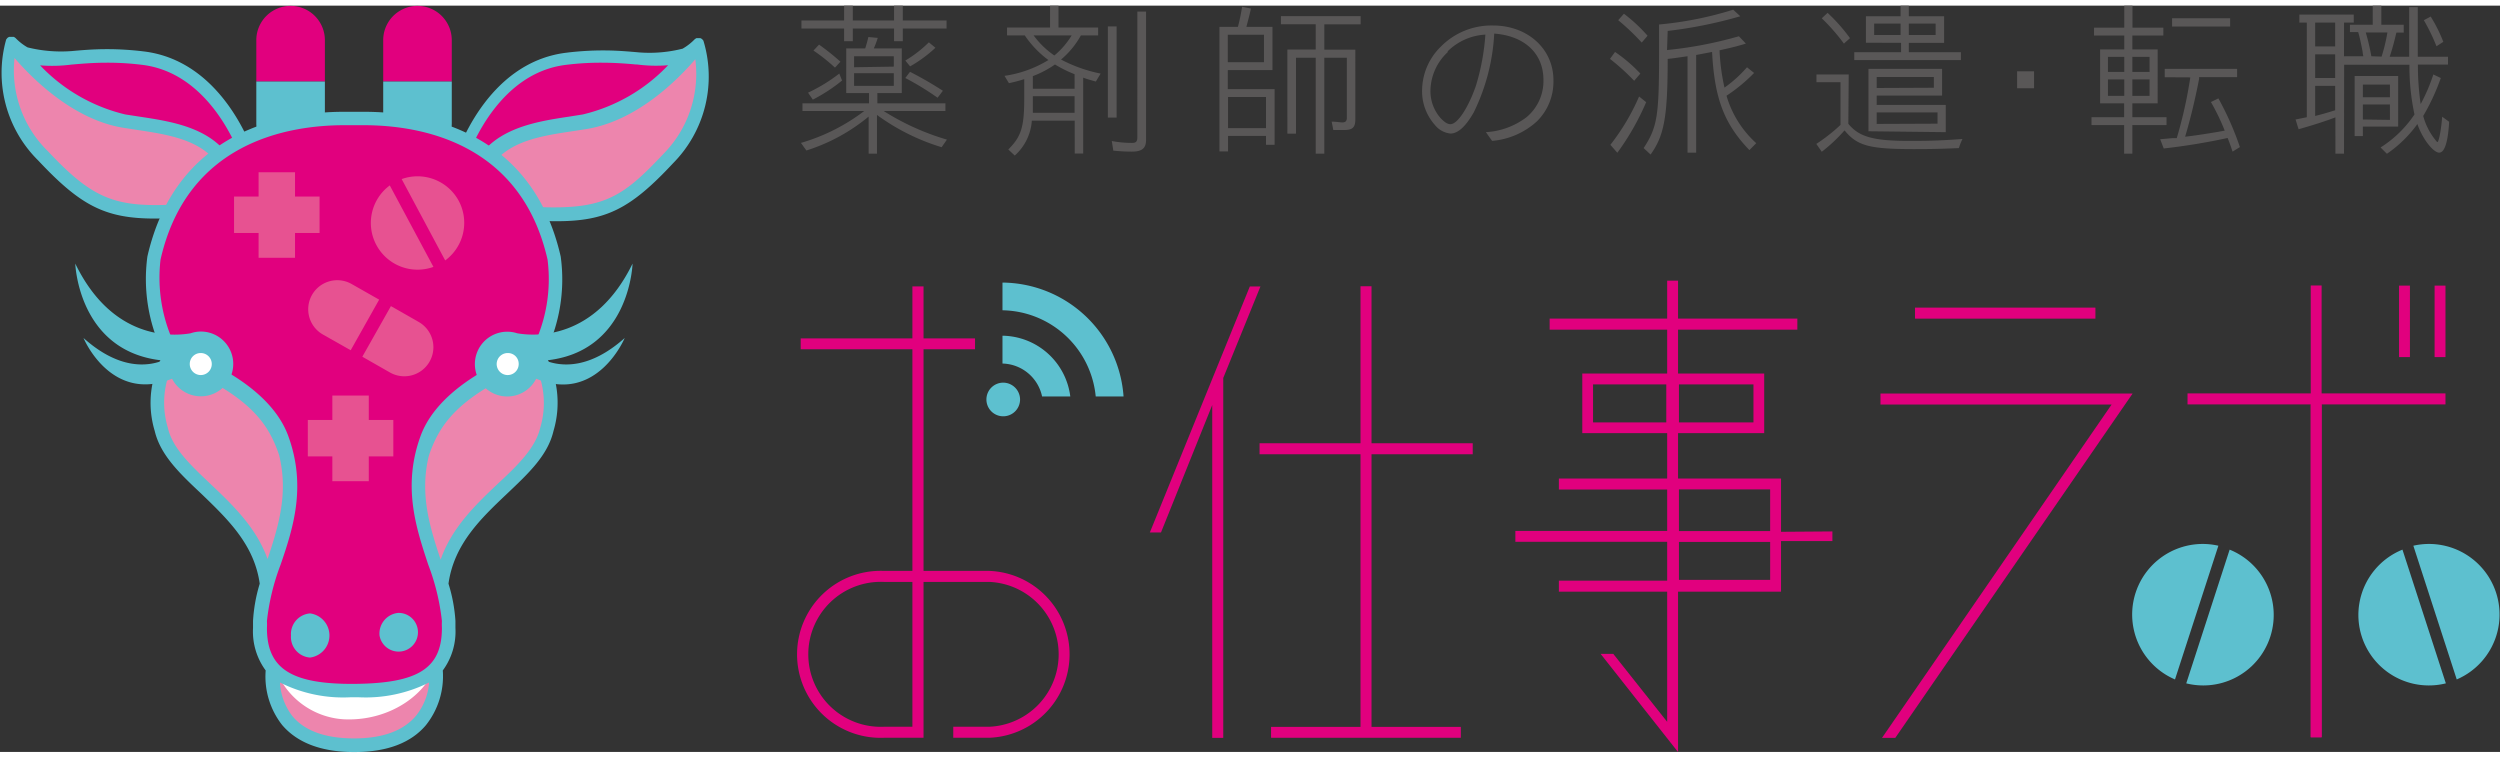 <svg xmlns="http://www.w3.org/2000/svg" viewBox="0 0 197.61 58.99" width="198" height="60"><rect x="0" y="0" width="197.61" height="58.99" fill="#333333" stroke="none"/><defs><style>.cls-1{fill:#e1007e;}.cls-2{fill:#5dc0cf;}.cls-3{fill:#595757;}.cls-4{fill:#ed85ad;}.cls-5{fill:#fff;}.cls-6{fill:#e75291;}</style></defs><title>bnr_oshigotolabo</title><g id="レイヤー_2" data-name="レイヤー 2"><g id="contents"><polygon class="cls-1" points="148.76 57.88 166.91 31.53 148.64 31.53 148.64 30.66 168.57 30.66 149.81 57.88 148.76 57.88"/><rect class="cls-1" x="151.37" y="23.87" width="14.26" height="0.87"/><polygon class="cls-1" points="100.47 57.87 100.47 57.01 107.54 57.01 107.54 35.46 99.56 35.46 99.56 34.59 107.54 34.59 107.54 22.18 108.41 22.18 108.41 34.59 116.41 34.59 116.41 35.46 108.41 35.46 108.41 57.01 115.47 57.01 115.47 57.87 100.47 57.87"/><polygon class="cls-1" points="95.82 57.88 95.82 31.57 91.77 41.64 90.89 41.64 98.79 22.2 99.63 22.2 96.69 29.43 96.69 57.88 95.82 57.88"/><path class="cls-1" d="M140.78,41.59V37.38h-8.14V33.79h6.81V29.08h-6.81V25.61h9.43v-.87h-9.43v-3h-.86v3h-9.29v.87h9.29v3.47h-6.71v4.71h6.71v3.59h-8.56v.87h8.56v3.27h-12v.86h12v3.07h-8.56v.87h8.56V56.61l-4.26-5.37h-1L132.64,59V46.32h8.14v-4h4.06v-.76Zm-8.07-11.65h5.89v3h-5.89Zm-1,3h-5.79v-3h5.79Zm8.21,12.45h-7.21v-3h7.21Zm0-3.86h-7.21V38.24h7.21Z"/><path class="cls-1" d="M75.35,57.87V57h2.84a5.73,5.73,0,0,0,0-11.45H73V57.87H69.86a6.6,6.6,0,1,1,0-13.19h2.26V27.16H63.29V26.3h8.83V22.19H73V26.3h4.07v.86H73V44.68h5.2a6.6,6.6,0,0,1,0,13.19ZM69.86,45.55a5.73,5.73,0,1,0,0,11.45h2.26V45.55Z"/><path class="cls-2" d="M86.61,30.89h2.2a9.68,9.68,0,0,0-9.57-9v2.19A7.53,7.53,0,0,1,86.61,30.89Z"/><path class="cls-2" d="M82.37,30.89H84.6a5.48,5.48,0,0,0-5.36-4.8v2.2A3.28,3.28,0,0,1,82.37,30.89Z"/><path class="cls-2" d="M80.63,31.13A1.33,1.33,0,1,1,79.3,29.8,1.34,1.34,0,0,1,80.63,31.13Z"/><rect class="cls-1" x="189.63" y="22.13" width="0.86" height="5.65"/><rect class="cls-1" x="192.44" y="22.13" width="0.86" height="5.65"/><polygon class="cls-1" points="182.65 57.83 182.65 31.52 172.91 31.52 172.91 30.65 182.65 30.65 182.65 22.12 183.51 22.12 183.51 30.65 193.3 30.65 193.3 31.52 183.51 31.52 183.51 57.83 182.65 57.83"/><polyline class="cls-1" points="183.51 31.52 183.51 57.83 182.65 57.83 182.65 31.52"/><path class="cls-2" d="M174.11,42.55a5.58,5.58,0,0,0-2.19,10.71l3.43-10.57A5.61,5.61,0,0,0,174.11,42.55Z"/><path class="cls-2" d="M176.24,43l-3.43,10.57A5.57,5.57,0,0,0,176.24,43Z"/><path class="cls-2" d="M192,42.55a5.58,5.58,0,0,1,2.19,10.71l-3.43-10.57A5.61,5.61,0,0,1,192,42.55Z"/><path class="cls-2" d="M189.9,43l3.43,10.57A5.57,5.57,0,0,1,189.9,43Z"/><path class="cls-3" d="M69.85,8.33a19.7,19.7,0,0,0,5,2.26l-.42.6a17,17,0,0,1-5.11-2.55V11.7h-.66V8.77a14.59,14.59,0,0,1-4.92,2.68l-.43-.6a15.3,15.3,0,0,0,5-2.52H63.43V7.72h5.26V6.91h-1.8V3.38h1.5c.09-.28.18-.6.25-.9l.74.07a7.17,7.17,0,0,1-.31.83h2.21V6.91H69.35v.81h5.38v.61Zm-6.5-6.52V1.17h3.37V0h.69V1.17h3.26V0h.69V1.17h3.46v.64H71.36v1h-.69v-1H67.41v1h-.69v-1Zm.52,5.07a13,13,0,0,0,2.47-1.51l.22.55a13.21,13.21,0,0,1-2.31,1.51ZM66,4.9a14,14,0,0,0-1.7-1.35l.44-.47a19.52,19.52,0,0,1,1.69,1.35Zm4.65-.08V4H67.51v.87Zm0,1.52v-1H67.51v1Zm.91-2a9.64,9.64,0,0,0,1.86-1.44l.52.43a10.5,10.5,0,0,1-2,1.47Zm2.55,2.94a22.2,22.2,0,0,0-2.55-1.56l.37-.49a29,29,0,0,1,2.6,1.5Z"/><path class="cls-3" d="M79.4,5.55A9.14,9.14,0,0,0,82.87,4.3,7.94,7.94,0,0,1,81,2.35h-1.4V1.73H83V0h.67V1.73h3.13v.62H85.44a6.77,6.77,0,0,1-1.57,1.91A11.39,11.39,0,0,0,87,5.37L86.62,6c-.5-.14-.72-.2-1-.31v6h-.67V9.09H81.56a4.06,4.06,0,0,1-1.35,2.76l-.51-.48c1-1,1.26-1.73,1.26-4V5.81a12.5,12.5,0,0,1-1.21.32Zm5.54,2.92V7.16h-3.3v.41c0,.34,0,.67,0,.9Zm0-3.05a9.73,9.73,0,0,1-1.55-.77,7.79,7.79,0,0,1-1.75.92v1h3.3ZM81.7,2.35a6.71,6.71,0,0,0,1.64,1.59,6.31,6.31,0,0,0,1.37-1.59Zm6.56-.71V8.85h-.69V1.64ZM90.59.47V10.61c0,.67-.33.93-1.13.93A14.13,14.13,0,0,1,88,11.46l-.12-.76a8.27,8.27,0,0,0,1.59.15c.34,0,.43-.11.43-.47V.47Z"/><path class="cls-3" d="M100.58,1.68V5.09H97.05V6.6h3.7V11h-.68V10.3h-3v1.22h-.68V1.68h1.46A15.66,15.66,0,0,0,98.18.09l.7.14c-.13.61-.25,1-.36,1.45Zm-.67,2.79V2.3H97.05V4.47Zm.16,5.21V7.22h-3V9.68Zm2.37-5.56v6h-.68V3.47H104v-2h-2.75V.83h6.3v.65h-2.87v2h2.45V9c0,.62-.22.83-.87.83-.36,0-.61,0-.87,0l-.13-.66c.35,0,.64.06.85.06s.35-.08.35-.36V4.12h-1.78V11.7H104V4.12Z"/><path class="cls-3" d="M117.45,10a5.86,5.86,0,0,0,3.21-1.18A3.72,3.72,0,0,0,122,5.87c0-2.08-1.48-3.48-3.89-3.66a16,16,0,0,1-1.62,6.23c-.64,1.12-1.25,1.67-1.84,1.67a1.82,1.82,0,0,1-1.24-.69,4,4,0,0,1-1-2.82,4.86,4.86,0,0,1,1.43-3.31,5.62,5.62,0,0,1,4.18-1.72c2.73,0,4.77,1.85,4.77,4.32a4.4,4.4,0,0,1-1.31,3.26,6,6,0,0,1-3.54,1.54Zm-3-6.34a4.23,4.23,0,0,0-1.38,3,3.22,3.22,0,0,0,.81,2.24c.3.31.53.47.77.47.57,0,1.42-1.34,2-3a17.86,17.86,0,0,0,.76-4.08A4.58,4.58,0,0,0,114.42,3.62Z"/><path class="cls-3" d="M129.17,5.94a17.34,17.34,0,0,0-1.91-1.73l.4-.55a12,12,0,0,1,2,1.71ZM127.29,11a17.13,17.13,0,0,0,2.27-3.82l.56.45a20.18,20.18,0,0,1-2.28,4Zm2.48-8.08a18.2,18.2,0,0,0-1.86-1.77l.45-.51a12.38,12.38,0,0,1,1.87,1.74Zm2,.59a31.88,31.88,0,0,0,5.68-1.09L138,3c-.75.23-1.14.32-2.08.53a16.45,16.45,0,0,0,.39,2.95,10,10,0,0,0,1.78-1.61l.56.45a12.88,12.88,0,0,1-2.18,1.8,8.09,8.09,0,0,0,2.35,3.75l-.54.55c-2-2.08-2.76-4.09-2.95-7.76l-1.26.24v7.72h-.68V4c-1,.14-1.06.16-1.57.21,0,4.57-.27,6.05-1.35,7.56l-.55-.51c1.08-1.66,1.22-2.53,1.22-7.48V1.49A28.06,28.06,0,0,0,137,.32l.56.52A35.23,35.23,0,0,1,131.82,2Z"/><path class="cls-3" d="M146.1,9.34c.82,1,1.9,1.35,4.74,1.35,1.25,0,2.29,0,4.28-.15a4.63,4.63,0,0,0-.28.72c-1.57.07-2.43.08-3.57.08-3.51,0-4.47-.26-5.47-1.48A12.74,12.74,0,0,1,144,11.55l-.43-.62a14.16,14.16,0,0,0,1.91-1.5V6.05h-1.9V5.44h2.55ZM145.75,3A15.54,15.54,0,0,0,144,1l.46-.43a13.65,13.65,0,0,1,1.77,2Zm1.74-.07V.84h2.74V0h.65V.84h2.79v2.1h-2.79v.74H155V4.3h-8.43V3.68h3.7V2.94Zm.2,7V5h5.82V7.11h-5.17v.74h5.46V10Zm2.54-7.61v-.9h-2.09v.9Zm2.63,4.17V5.64h-4.52v.87Zm.29,2.84V8.44h-4.81v.91Zm-2.27-7.91v.9H153v-.9Z"/><path class="cls-3" d="M160.78,5.19V6.53h-1.34V5.19Z"/><path class="cls-3" d="M166,7.72V3.46h1.91V2.36h-2.39V1.74h2.39V0h.65V1.74H171v.62h-2.45v1.1h2V7.72h-2v1.1h2.7v.62h-2.7V11.7h-.65V9.44h-2.58V8.82h2.58V7.72Zm1.91-3.67h-1.29V5.24h1.29Zm0,1.78h-1.29v1.3h1.29Zm2-.59V4.05h-1.36V5.24Zm0,1.89V5.83h-1.36v1.3Zm1.2-1.47V5h5.72v.65h-3a.3.3,0,0,0,0,.12c-.3,1.56-.7,3.24-1.11,4.59.85-.09,2.46-.35,3.13-.48a17.12,17.12,0,0,0-1.09-2.26l.59-.29a23.14,23.14,0,0,1,1.7,3.85l-.58.36c-.14-.44-.25-.73-.39-1.08a49.76,49.76,0,0,1-5.05.83l-.28-.73,1-.09.31,0a35,35,0,0,0,1.07-4.8ZM176.28,1v.65h-4.59V1Z"/><path class="cls-3" d="M185.28,11.7h-.68V8.83c-.72.28-1.72.6-2.91.94L181.45,9l.89-.18V1.34h-.59V.71h4.3v.63h-.77V4h1.53a2.25,2.25,0,0,1-.06-.36c-.11-.59-.24-1.19-.35-1.55h-.65V1.51h1.8V0h.68V1.51H190v.62h-.58c-.21.88-.34,1.34-.53,1.91h1.54c0-.6,0-1,0-1.14V.12h.68V2.69c0,.44,0,.44,0,1.35h2.39v.62h-2.38a21,21,0,0,0,.22,3.12,13.94,13.94,0,0,0,1-2.34l.59.28a16.77,16.77,0,0,1-1.39,3,5.16,5.16,0,0,0,.88,1.79c.21.27.21.27.26.27s.25-.62.36-2l.55.4c-.09,1.61-.36,2.44-.79,2.44s-1.28-1-1.72-2.26a9.76,9.76,0,0,1-2.41,2.35l-.5-.5a9,9,0,0,0,2.68-2.61,18.26,18.26,0,0,1-.4-3.93h-5.16ZM183,3.22h1.58V1.34H183Zm0,2.5h1.58V3.85H183Zm0,3c.57-.14,1-.27,1.58-.45V6.34H183Zm3.77,1.59h-.65V5.56h3.44v4h-2.79Zm2.14-3.07v-1h-2.14v1Zm0,1.79V7.81h-2.14V9Zm-.66-5a13.85,13.85,0,0,0,.46-1.91H187A17.69,17.69,0,0,1,187.44,4Zm4.34-.82a15.89,15.89,0,0,0-1-2.06l.54-.29a12.11,12.11,0,0,1,1,2Z"/><path class="cls-4" d="M36.62,12.58a11.13,11.13,0,0,1,6.11-7.46c5.1-2.24,11,.18,12.37-2.17a9.32,9.32,0,0,1-2.42,9c-4.15,4.41-5.88,4.8-13.15,4.16"/><path class="cls-1" d="M55.1,3s-3.92,5.33-8.94,6.17c-3.51.59-7.86.75-8.77,5.35l-1.1-2.24S38.5,4.9,44.66,4.15,52.62,5.44,55.1,3Z"/><path class="cls-2" d="M55.6,2.77s0,0,0,0l0,0-.09-.11,0,0h0a.46.46,0,0,0-.15-.09h0l-.08,0h-.11l-.12,0,0,0a.65.65,0,0,0-.15.1h0a4.37,4.37,0,0,1-.94.73,10.64,10.64,0,0,1-3.4.3c-.82-.07-1.75-.16-2.88-.16a23.93,23.93,0,0,0-2.91.18c-6.43.78-8.72,8.14-8.82,8.45a.58.58,0,0,0,0,.39l1.1,2.24a.53.53,0,0,0,.48.3h.07a.52.52,0,0,0,.45-.43c.75-3.76,4.05-4.27,7.24-4.75l1.1-.17c4-.67,7.19-3.91,8.57-5.51a9,9,0,0,1-2.53,7.49c-3.72,3.95-5.11,4.66-12.71,4a.54.54,0,0,0-.58.48.55.55,0,0,0,.49.58c1.71.15,3.13.25,4.36.25,3.93,0,5.87-1,9.21-4.58A9.74,9.74,0,0,0,55.6,2.77ZM46.07,8.6,45,8.77c-2.87.43-6.36,1-7.72,4.25l-.4-.83c.39-1.13,2.65-6.88,7.86-7.51a21.94,21.94,0,0,1,2.78-.17c1.06,0,2,.07,2.73.14h.1a11.57,11.57,0,0,0,2.46.06A13.61,13.61,0,0,1,46.07,8.6Z"/><path class="cls-4" d="M19.35,12.58a11.12,11.12,0,0,0-6.12-7.46C8.14,2.88,2.29,5.3.87,3a9.32,9.32,0,0,0,2.42,9c4.15,4.41,5.88,4.8,13.15,4.16"/><path class="cls-1" d="M.87,3S4.79,8.28,9.81,9.12c3.51.59,7.86.75,8.77,5.35l1.1-2.24S17.47,4.9,11.31,4.15,3.35,5.44.87,3Z"/><path class="cls-2" d="M20.19,12.07c-.1-.31-2.39-7.67-8.82-8.45a23.93,23.93,0,0,0-2.91-.18c-1.09,0-2,.08-2.78.15a11,11,0,0,1-3.5-.29,4.14,4.14,0,0,1-.94-.73h0a.65.65,0,0,0-.15-.1l0,0-.13,0H.81l-.08,0h0a.46.46,0,0,0-.15.09h0l0,0-.09.11s0,0,0,0,0,0,0,0a9.74,9.74,0,0,0,2.54,9.58c3.34,3.56,5.28,4.58,9.21,4.58,1.23,0,2.65-.1,4.36-.25a.53.53,0,1,0-.09-1.06c-6.91.61-8.62.35-12.71-4A8.93,8.93,0,0,1,1.15,4.14C2.52,5.73,5.76,9,9.72,9.65l1.1.17c3.19.48,6.49,1,7.24,4.75a.52.52,0,0,0,.45.43h.07a.53.53,0,0,0,.48-.3l1.1-2.24A.58.58,0,0,0,20.19,12.07ZM18.7,13C17.34,9.73,13.85,9.2,11,8.77L9.9,8.6A13.65,13.65,0,0,1,3.17,4.72a11.67,11.67,0,0,0,2.47-.06c.81-.07,1.72-.15,2.82-.15a21.94,21.94,0,0,1,2.78.17c5.2.63,7.47,6.38,7.86,7.51Z"/><path class="cls-4" d="M34.39,52.16,28,50.83l-6.41,1.33S20.51,58.45,28,58.45,34.39,52.16,34.39,52.16Z"/><path class="cls-5" d="M21.88,52.69a6.17,6.17,0,0,0,5.28,3.72c3.91.19,6.9-2.32,7.28-4.51"/><path class="cls-1" d="M25.68,2.73a2.71,2.71,0,0,0-5.42,0V6h5.42Z"/><path class="cls-2" d="M25.68,9.34V6H20.26v3.3a2.71,2.71,0,0,0,5.42,0Z"/><path class="cls-1" d="M35.71,2.73a2.71,2.71,0,0,0-5.42,0V6h5.42Z"/><path class="cls-2" d="M35.71,9.34V6H30.29v3.3a2.71,2.71,0,0,0,5.42,0Z"/><path class="cls-4" d="M13.54,27.6s-1.71,2-.79,5.9,7.4,6.16,8.29,12c.57-1.48,2.23-5.23,2.08-8.22C22.12,33.28,21.16,30.82,13.54,27.6Z"/><path class="cls-4" d="M42.43,27.6s1.71,2,.79,5.9-7.4,6.16-8.29,12c-.57-1.48-2.23-5.23-2.08-8.22C33.85,33.28,34.81,30.82,42.43,27.6Z"/><path class="cls-1" d="M28.25,54.14c-5,0-7.71-1-7.71-4.94,0-.18,0-.36,0-.55.22-4.33,3.86-8.59,1.71-14.47-1.63-4.42-8.64-6.58-8.67-6.58-1-1.91-1.9-5.36-1.38-7.65,2.11-9.28,9.82-11,15.06-11h1.51c5.24,0,13,1.75,15.06,11,.52,2.29-.34,5.74-1.38,7.65,0,0-7,2.16-8.67,6.58-2.15,5.88,1.49,10.14,1.71,14.47,0,.19,0,.37,0,.55,0,3.92-2.73,4.94-7.71,4.94Z"/><path class="cls-2" d="M44.32,19.83C42.05,9.87,33.59,8.39,28.74,8.39H27.23c-4.85,0-13.31,1.48-15.58,11.44a13.33,13.33,0,0,0,1.28,7.72,7.7,7.7,0,0,0-.7,6.07c.45,1.91,2,3.38,3.66,4.94,2.07,2,4.2,4,4.64,7.13A12.59,12.59,0,0,0,20,48.63s0,0,0,.07,0,.34,0,.5a5.19,5.19,0,0,0,1,3.35,6.21,6.21,0,0,0,1.3,4.31C23.5,58.27,25.41,59,28,59s4.48-.72,5.67-2.13A6.21,6.21,0,0,0,35,52.55a5.19,5.19,0,0,0,1-3.35c0-.16,0-.33,0-.5s0-.05,0-.07a12.59,12.59,0,0,0-.55-2.94c.44-3.14,2.57-5.16,4.65-7.13,1.64-1.56,3.2-3,3.65-4.94a7.8,7.8,0,0,0-.69-6.08A13.28,13.28,0,0,0,44.32,19.83Zm-31.63.24c2.1-9.24,10-10.62,14.54-10.62h1.51c4.53,0,12.44,1.38,14.54,10.62a12.19,12.19,0,0,1-1.23,7.08c-1.25.42-7.23,2.6-8.8,6.85-1.46,4-.36,7.28.6,10.19a17.89,17.89,0,0,1,1.08,4.45,5.4,5.4,0,0,0,0,.56c0,3.18-1.87,4.37-6.91,4.41s-6.92-1.23-6.92-4.41a5.4,5.4,0,0,0,0-.56,17.89,17.89,0,0,1,1.08-4.45c1-2.91,2.06-6.21.6-10.19-1.56-4.25-7.55-6.43-8.8-6.85A12.27,12.27,0,0,1,12.69,20.07Zm3.93,17.72c-1.53-1.45-3-2.82-3.35-4.42a6.83,6.83,0,0,1,.46-5.11c5.78,2.5,7.41,4.52,8.33,7.26.76,3.07-.07,5.69-.91,8.22C20.25,41.23,18.36,39.44,16.62,37.79ZM32.85,56.17c-1,1.16-2.62,1.75-4.86,1.75s-3.88-.58-4.86-1.74a4.75,4.75,0,0,1-1-2.68,11.08,11.08,0,0,0,5.56,1.17h.67a11.19,11.19,0,0,0,5.56-1.17A4.78,4.78,0,0,1,32.85,56.17Zm9.85-22.8c-.37,1.6-1.82,3-3.35,4.42-1.74,1.65-3.63,3.45-4.52,6-.84-2.54-1.68-5.15-.93-8.22.93-2.75,2.56-4.77,8.34-7.27A6.83,6.83,0,0,1,42.7,33.37Z"/><path class="cls-2" d="M30,49.79A1.53,1.53,0,1,0,31.48,48,1.64,1.64,0,0,0,30,49.79Z"/><path class="cls-2" d="M23,49.79a1.63,1.63,0,0,0,1.51,1.74,1.76,1.76,0,0,0,0-3.49A1.64,1.64,0,0,0,23,49.79Z"/><path class="cls-2" d="M43.09,28.05C49.8,27.42,50,20.39,50,20.39c-2.93,6-7.6,5.77-9.11,5.51a2.56,2.56,0,1,0,1.49,3.59c4.82,2,7-3.22,7-3.22C46.62,28.73,44.4,28.56,43.09,28.05Z"/><path class="cls-5" d="M41,28.32a.87.87,0,1,1-.86-.86A.85.85,0,0,1,41,28.32Z"/><path class="cls-2" d="M15.85,25.76a2.57,2.57,0,0,0-.79.14c-1.51.26-6.18.52-9.11-5.51,0,0,.23,7,6.93,7.66-1.31.51-3.53.68-6.28-1.78,0,0,2.15,5.19,7,3.22a2.56,2.56,0,1,0,2.28-3.73Z"/><path class="cls-5" d="M15,28.32a.87.87,0,1,0,.86-.86A.86.86,0,0,0,15,28.32Z"/><polygon class="cls-6" points="25.26 15.09 23.32 15.09 23.32 13.17 20.44 13.17 20.44 15.09 18.5 15.09 18.5 17.97 20.44 17.97 20.44 19.93 23.32 19.93 23.32 17.97 25.26 17.97 25.26 15.09"/><polygon class="cls-6" points="31.09 32.75 29.15 32.75 29.15 30.82 26.27 30.82 26.27 32.75 24.33 32.75 24.33 35.63 26.27 35.63 26.27 37.59 29.15 37.59 29.15 35.63 31.09 35.63 31.09 32.75"/><path class="cls-6" d="M27.79,22a2.29,2.29,0,1,0-2.26,4l2.19,1.24,2.25-4Z"/><path class="cls-6" d="M30.83,29a2.29,2.29,0,1,0,2.26-4L30.9,23.75l-2.26,4Z"/><path class="cls-6" d="M29.75,18.92a3.69,3.69,0,0,0,4.51,1.73l-3.45-6.44A3.69,3.69,0,0,0,29.75,18.92Z"/><path class="cls-6" d="M36.26,15.43a3.7,3.7,0,0,0-4.51-1.72l3.44,6.43A3.69,3.69,0,0,0,36.26,15.43Z"/></g></g></svg>
